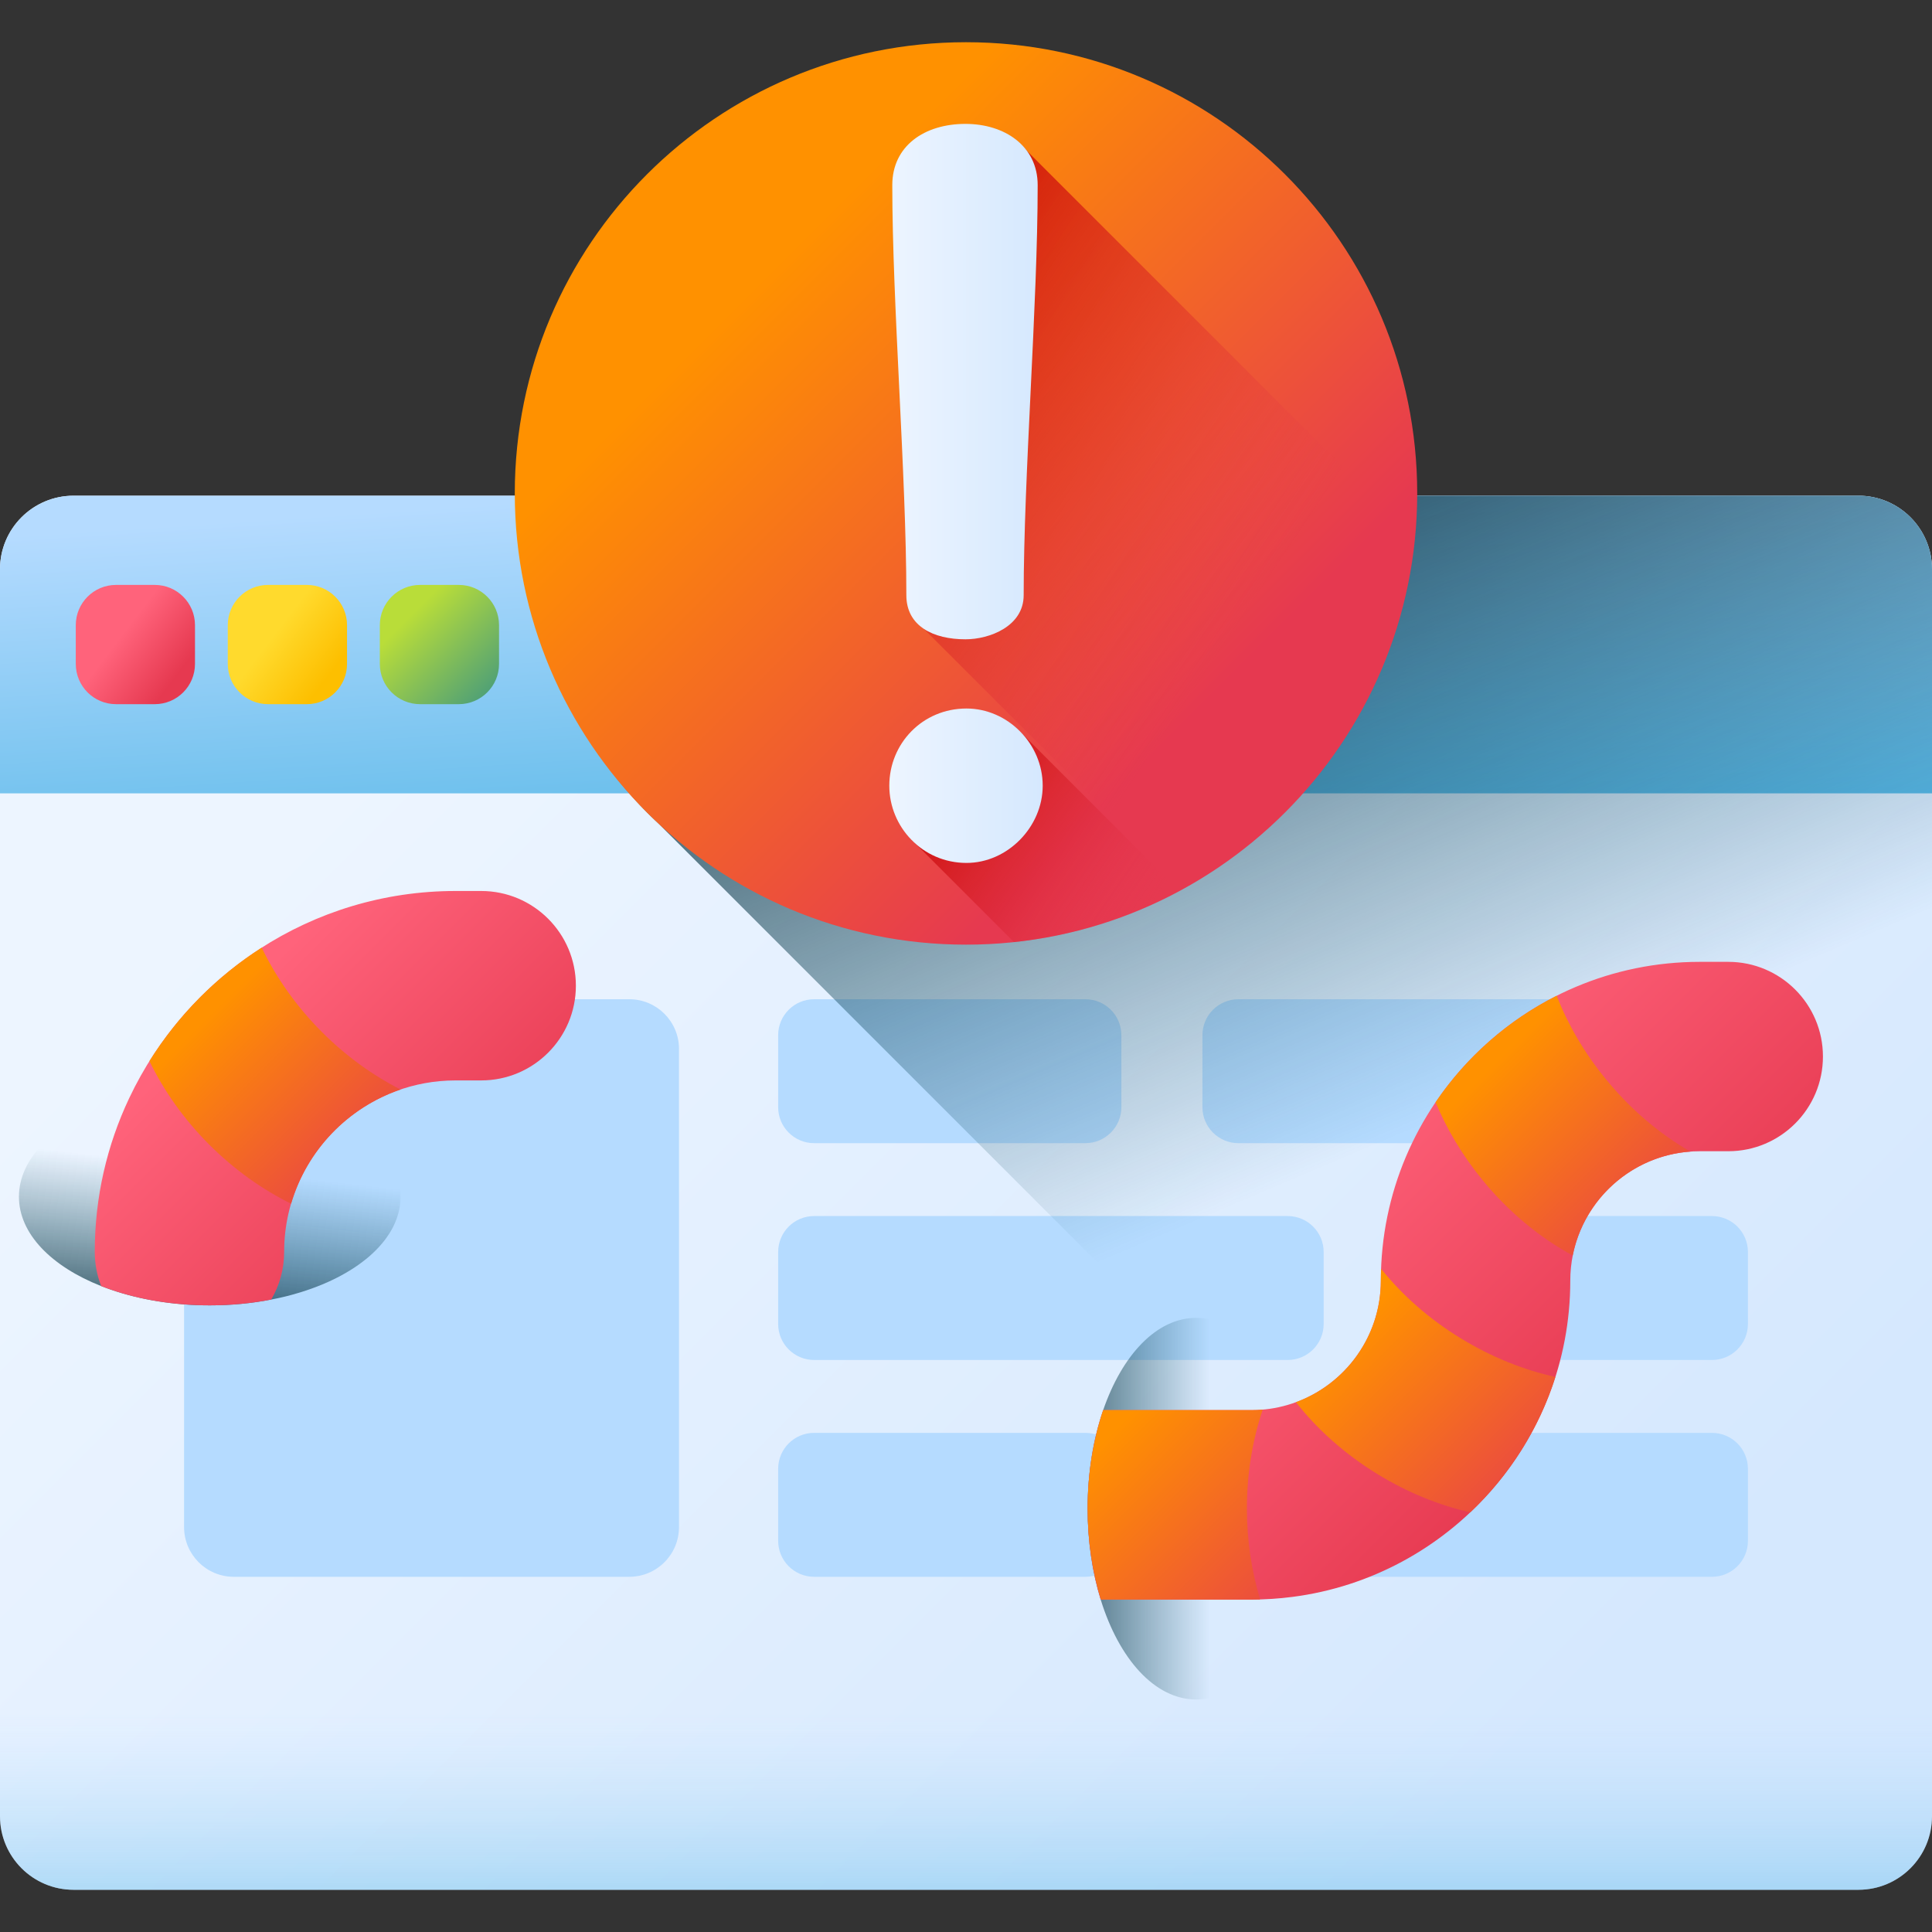 <svg width="40" height="40" viewBox="0 0 40 40" fill="none" xmlns="http://www.w3.org/2000/svg">
<rect x="0" y="0" width="40" height="40" fill="#333333" stroke="none"/>
<g clip-path="url(#clip0_907_196)">
<path d="M38.477 39.126H1.523C0.682 39.126 0 38.444 0 37.604V11.785C0 10.945 0.682 10.263 1.523 10.263H38.477C39.318 10.263 40 10.945 40 11.785V37.604C40 38.444 39.318 39.126 38.477 39.126Z" fill="url(#paint0_linear_907_196)"/>
<path d="M40 16.426H0V11.785C0 10.945 0.682 10.263 1.523 10.263H38.477C39.318 10.263 40 10.945 40 11.785V16.426Z" fill="url(#paint1_linear_907_196)"/>
<path d="M3.204 14.579H2.402C1.942 14.579 1.569 14.206 1.569 13.746V12.943C1.569 12.483 1.942 12.11 2.402 12.11H3.204C3.664 12.11 4.037 12.483 4.037 12.943V13.746C4.037 14.206 3.664 14.579 3.204 14.579Z" fill="url(#paint2_linear_907_196)"/>
<path d="M6.352 14.579H5.549C5.089 14.579 4.716 14.206 4.716 13.746V12.943C4.716 12.483 5.089 12.11 5.549 12.11H6.352C6.812 12.11 7.185 12.483 7.185 12.943V13.746C7.185 14.206 6.812 14.579 6.352 14.579Z" fill="url(#paint3_linear_907_196)"/>
<path d="M9.499 14.579H8.697C8.237 14.579 7.864 14.206 7.864 13.746V12.943C7.864 12.483 8.237 12.11 8.697 12.11H9.499C9.959 12.11 10.332 12.483 10.332 12.943V13.746C10.332 14.206 9.959 14.579 9.499 14.579Z" fill="url(#paint4_linear_907_196)"/>
<path d="M0 32.106V37.604C0 38.444 0.682 39.126 1.523 39.126H38.477C39.318 39.126 40 38.444 40 37.604V32.106H0Z" fill="url(#paint5_linear_907_196)"/>
<path d="M13.028 32.646H4.84C4.272 32.646 3.811 32.185 3.811 31.616V21.717C3.811 21.149 4.272 20.688 4.84 20.688H13.028C13.597 20.688 14.058 21.149 14.058 21.717V31.616C14.058 32.185 13.597 32.646 13.028 32.646V32.646Z" fill="#B5DBFF"/>
<path d="M22.471 23.668H16.856C16.444 23.668 16.111 23.334 16.111 22.923V21.433C16.111 21.021 16.444 20.688 16.856 20.688H22.471C22.883 20.688 23.217 21.021 23.217 21.433V22.923C23.217 23.334 22.883 23.668 22.471 23.668Z" fill="#B5DBFF"/>
<path d="M35.444 23.668H25.64C25.229 23.668 24.895 23.334 24.895 22.923V21.433C24.895 21.021 25.229 20.688 25.64 20.688H35.444C35.856 20.688 36.189 21.021 36.189 21.433V22.923C36.189 23.334 35.856 23.668 35.444 23.668Z" fill="#B5DBFF"/>
<path d="M29.829 28.157H35.444C35.856 28.157 36.189 27.823 36.189 27.412V25.922C36.189 25.51 35.856 25.177 35.444 25.177H29.829C29.417 25.177 29.084 25.51 29.084 25.922V27.412C29.084 27.823 29.417 28.157 29.829 28.157Z" fill="#B5DBFF"/>
<path d="M16.856 28.157H26.66C27.071 28.157 27.405 27.823 27.405 27.412V25.922C27.405 25.51 27.071 25.177 26.66 25.177H16.856C16.444 25.177 16.111 25.51 16.111 25.922V27.412C16.111 27.823 16.444 28.157 16.856 28.157V28.157Z" fill="#B5DBFF"/>
<path d="M22.471 32.646H16.856C16.444 32.646 16.111 32.312 16.111 31.901V30.411C16.111 29.999 16.444 29.666 16.856 29.666H22.471C22.883 29.666 23.217 29.999 23.217 30.411V31.901C23.217 32.312 22.883 32.646 22.471 32.646Z" fill="#B5DBFF"/>
<path d="M35.444 32.646H25.64C25.229 32.646 24.895 32.312 24.895 31.901V30.411C24.895 29.999 25.229 29.666 25.64 29.666H35.444C35.856 29.666 36.189 29.999 36.189 30.411V31.901C36.189 32.312 35.856 32.646 35.444 32.646Z" fill="#B5DBFF"/>
<path d="M38.477 10.263H10.815C10.827 12.951 11.821 15.371 13.65 17.067L35.709 39.126H38.477C39.318 39.126 40 38.444 40 37.604V11.785C40 10.945 39.318 10.263 38.477 10.263Z" fill="url(#paint6_linear_907_196)"/>
<path d="M20 19.558C25.159 19.558 29.342 15.375 29.342 10.216C29.342 5.056 25.159 0.874 20 0.874C14.84 0.874 10.658 5.056 10.658 10.216C10.658 15.375 14.84 19.558 20 19.558Z" fill="url(#paint7_linear_907_196)"/>
<path d="M29.295 11.156L21.254 3.116C20.987 2.759 20.515 2.722 19.989 2.722C19.138 2.722 18.631 3.022 18.631 3.832C18.631 6.302 18.922 9.852 18.922 12.323C18.922 12.646 18.906 12.874 19.13 13.022L24.508 18.4C27.13 16.952 28.982 14.281 29.295 11.156Z" fill="url(#paint8_linear_907_196)"/>
<path d="M24.419 18.448L21.172 15.2C20.88 14.876 20.464 14.747 20.01 14.747C19.097 14.747 18.49 15.395 18.49 16.267C18.49 16.732 18.617 17.165 18.951 17.463L20.993 19.505C22.222 19.375 23.38 19.007 24.419 18.448V18.448Z" fill="url(#paint9_linear_907_196)"/>
<path d="M21.588 16.267C21.588 17.119 20.861 17.866 20.01 17.866C19.097 17.866 18.412 17.119 18.412 16.267C18.412 15.396 19.097 14.669 20.01 14.669C20.861 14.669 21.588 15.396 21.588 16.267ZM21.194 12.323C21.194 12.966 20.488 13.236 19.989 13.236C19.325 13.236 18.765 12.966 18.765 12.323C18.765 9.852 18.474 6.302 18.474 3.832C18.474 3.022 19.138 2.565 19.989 2.565C20.799 2.565 21.484 3.022 21.484 3.832C21.484 6.302 21.194 9.852 21.194 12.323V12.323Z" fill="url(#paint10_linear_907_196)"/>
<path d="M8.293 24.777C8.293 25.632 7.456 26.375 6.223 26.755C6.03 26.815 5.827 26.866 5.615 26.906C5.216 26.984 4.788 27.026 4.342 27.026C3.596 27.026 2.897 26.908 2.302 26.703C2.232 26.679 2.163 26.654 2.095 26.627C1.066 26.221 0.392 25.544 0.392 24.777C0.392 23.986 1.11 23.29 2.196 22.889C2.348 22.834 2.508 22.783 2.673 22.739C3.18 22.605 3.745 22.529 4.342 22.529C5.001 22.529 5.623 22.621 6.169 22.784C6.534 22.892 6.867 23.033 7.154 23.199C7.858 23.604 8.293 24.162 8.293 24.777V24.777Z" fill="url(#paint11_linear_907_196)"/>
<path d="M11.923 20.408C11.923 21.491 11.045 22.369 9.962 22.369H9.432C8.566 22.369 7.771 22.681 7.154 23.199C6.378 23.85 5.883 24.827 5.883 25.918C5.883 26.278 5.786 26.616 5.615 26.906C5.216 26.984 4.788 27.026 4.342 27.026C3.596 27.026 2.898 26.908 2.302 26.703C2.232 26.679 2.163 26.654 2.095 26.627C2.009 26.408 1.962 26.168 1.962 25.918C1.962 24.782 2.217 23.704 2.673 22.74C3.869 20.205 6.449 18.447 9.432 18.447H9.962C11.045 18.447 11.923 19.325 11.923 20.408V20.408Z" fill="url(#paint12_linear_907_196)"/>
<path d="M3.094 21.968C3.388 22.576 3.802 23.168 4.335 23.701C4.856 24.221 5.434 24.629 6.027 24.922C6.352 23.813 7.204 22.928 8.293 22.557C7.723 22.267 7.168 21.87 6.667 21.369C6.13 20.831 5.713 20.233 5.418 19.62C4.48 20.22 3.685 21.023 3.094 21.968V21.968Z" fill="url(#paint13_linear_907_196)"/>
<path d="M27.014 31.235C27.014 31.894 26.922 32.516 26.759 33.062C26.384 34.325 25.633 35.186 24.766 35.186C23.911 35.186 23.169 34.349 22.788 33.116C22.616 32.557 22.518 31.916 22.518 31.235C22.518 30.489 22.635 29.791 22.84 29.195C23.234 28.05 23.949 27.285 24.766 27.285C25.558 27.285 26.253 28.003 26.654 29.089C26.881 29.707 27.014 30.444 27.014 31.235V31.235Z" fill="url(#paint14_linear_907_196)"/>
<path d="M37.742 21.874C37.742 22.957 36.864 23.835 35.781 23.835H35.191C33.713 23.835 32.511 25.037 32.511 26.515C32.511 29.867 29.999 32.644 26.759 33.062C26.481 33.098 26.197 33.117 25.909 33.117H22.809C22.802 33.117 22.795 33.117 22.788 33.116C22.616 32.557 22.518 31.916 22.518 31.235C22.518 30.488 22.635 29.79 22.84 29.195H25.909C26.168 29.195 26.417 29.158 26.654 29.089C27.771 28.766 28.589 27.734 28.589 26.515C28.589 22.874 31.55 19.914 35.191 19.914H35.781C36.864 19.914 37.742 20.791 37.742 21.874V21.874Z" fill="url(#paint15_linear_907_196)"/>
<path d="M25.816 31.233C25.816 31.9 25.914 32.535 26.09 33.114C26.03 33.116 25.969 33.117 25.909 33.117H22.793C22.616 32.537 22.518 31.9 22.518 31.233C22.518 30.505 22.634 29.816 22.841 29.195H25.909C25.988 29.195 26.067 29.192 26.143 29.185C25.933 29.808 25.816 30.501 25.816 31.233V31.233Z" fill="url(#paint16_linear_907_196)"/>
<path d="M34.998 23.842C33.785 23.928 32.792 24.826 32.561 25.994C31.888 25.629 31.241 25.101 30.69 24.427C30.274 23.917 29.951 23.372 29.722 22.82C30.354 21.888 31.217 21.125 32.229 20.616C32.46 21.208 32.799 21.795 33.245 22.34C33.764 22.976 34.367 23.481 34.998 23.842V23.842Z" fill="url(#paint17_linear_907_196)"/>
<path d="M32.203 28.508C31.861 29.589 31.246 30.55 30.44 31.312C29.8 31.166 29.148 30.904 28.526 30.524C27.843 30.106 27.271 29.592 26.831 29.031C27.856 28.655 28.589 27.669 28.589 26.515C28.589 26.434 28.591 26.352 28.595 26.27C29.027 26.811 29.584 27.306 30.246 27.71C30.883 28.099 31.549 28.364 32.203 28.508V28.508Z" fill="url(#paint18_linear_907_196)"/>
</g>
<defs>
<linearGradient id="paint0_linear_907_196" x1="9.248" y1="13.942" x2="31.742" y2="36.437" gradientUnits="userSpaceOnUse">
<stop stop-color="#EDF5FF"/>
<stop offset="1" stop-color="#D5E8FE"/>
</linearGradient>
<linearGradient id="paint1_linear_907_196" x1="19.721" y1="9.815" x2="20.336" y2="19.214" gradientUnits="userSpaceOnUse">
<stop stop-color="#B5DBFF"/>
<stop offset="1" stop-color="#48B2E3"/>
</linearGradient>
<linearGradient id="paint2_linear_907_196" x1="2.529" y1="13.135" x2="3.657" y2="13.995" gradientUnits="userSpaceOnUse">
<stop stop-color="#FF637B"/>
<stop offset="1" stop-color="#E63950"/>
</linearGradient>
<linearGradient id="paint3_linear_907_196" x1="5.676" y1="13.135" x2="6.804" y2="13.995" gradientUnits="userSpaceOnUse">
<stop stop-color="#FFDA2D"/>
<stop offset="1" stop-color="#FDBF00"/>
</linearGradient>
<linearGradient id="paint4_linear_907_196" x1="8.499" y1="12.745" x2="11.172" y2="15.418" gradientUnits="userSpaceOnUse">
<stop stop-color="#B9DD39"/>
<stop offset="1" stop-color="#0B799D"/>
</linearGradient>
<linearGradient id="paint5_linear_907_196" x1="20" y1="35.453" x2="20" y2="43.218" gradientUnits="userSpaceOnUse">
<stop stop-color="#B5DBFF" stop-opacity="0"/>
<stop offset="0.243" stop-color="#93CEF6" stop-opacity="0.243"/>
<stop offset="0.576" stop-color="#6ABFEC" stop-opacity="0.576"/>
<stop offset="0.84" stop-color="#51B5E5" stop-opacity="0.84"/>
<stop offset="1" stop-color="#48B2E3"/>
</linearGradient>
<linearGradient id="paint6_linear_907_196" x1="30.137" y1="23.016" x2="23.235" y2="6.78" gradientUnits="userSpaceOnUse">
<stop stop-color="#07485E" stop-opacity="0"/>
<stop offset="0.333" stop-color="#063F52" stop-opacity="0.333"/>
<stop offset="0.936" stop-color="#032632" stop-opacity="0.936"/>
<stop offset="1" stop-color="#03232E"/>
</linearGradient>
<linearGradient id="paint7_linear_907_196" x1="15.655" y1="5.87" x2="24.659" y2="14.875" gradientUnits="userSpaceOnUse">
<stop stop-color="#FF9100"/>
<stop offset="1" stop-color="#E63950"/>
</linearGradient>
<linearGradient id="paint8_linear_907_196" x1="25.838" y1="12.71" x2="16.193" y2="6.254" gradientUnits="userSpaceOnUse">
<stop stop-color="#E63950" stop-opacity="0"/>
<stop offset="0.047" stop-color="#E4354B" stop-opacity="0.047"/>
<stop offset="0.467" stop-color="#D31822" stop-opacity="0.467"/>
<stop offset="0.799" stop-color="#C90709" stop-opacity="0.799"/>
<stop offset="1" stop-color="#C50000"/>
</linearGradient>
<linearGradient id="paint9_linear_907_196" x1="23.612" y1="19.078" x2="18.715" y2="15.697" gradientUnits="userSpaceOnUse">
<stop stop-color="#E63950" stop-opacity="0"/>
<stop offset="0.047" stop-color="#E4354B" stop-opacity="0.047"/>
<stop offset="0.467" stop-color="#D31822" stop-opacity="0.467"/>
<stop offset="0.799" stop-color="#C90709" stop-opacity="0.799"/>
<stop offset="1" stop-color="#C50000"/>
</linearGradient>
<linearGradient id="paint10_linear_907_196" x1="18.412" y1="10.216" x2="21.588" y2="10.216" gradientUnits="userSpaceOnUse">
<stop stop-color="#EDF5FF"/>
<stop offset="1" stop-color="#D5E8FE"/>
</linearGradient>
<linearGradient id="paint11_linear_907_196" x1="4.409" y1="24.186" x2="3.947" y2="28.279" gradientUnits="userSpaceOnUse">
<stop stop-color="#07485E" stop-opacity="0"/>
<stop offset="0.333" stop-color="#063F52" stop-opacity="0.333"/>
<stop offset="0.936" stop-color="#032632" stop-opacity="0.936"/>
<stop offset="1" stop-color="#03232E"/>
</linearGradient>
<linearGradient id="paint12_linear_907_196" x1="4.72" y1="20.823" x2="9.749" y2="25.852" gradientUnits="userSpaceOnUse">
<stop stop-color="#FF637B"/>
<stop offset="1" stop-color="#E63950"/>
</linearGradient>
<linearGradient id="paint13_linear_907_196" x1="4.281" y1="21.064" x2="7.989" y2="24.772" gradientUnits="userSpaceOnUse">
<stop stop-color="#FF9100"/>
<stop offset="1" stop-color="#E63950"/>
</linearGradient>
<linearGradient id="paint14_linear_907_196" x1="25.042" y1="31.235" x2="20.964" y2="31.235" gradientUnits="userSpaceOnUse">
<stop stop-color="#07485E" stop-opacity="0"/>
<stop offset="0.333" stop-color="#063F52" stop-opacity="0.333"/>
<stop offset="0.936" stop-color="#032632" stop-opacity="0.936"/>
<stop offset="1" stop-color="#03232E"/>
</linearGradient>
<linearGradient id="paint15_linear_907_196" x1="26.787" y1="23.611" x2="32.88" y2="29.704" gradientUnits="userSpaceOnUse">
<stop stop-color="#FF637B"/>
<stop offset="1" stop-color="#E63950"/>
</linearGradient>
<linearGradient id="paint16_linear_907_196" x1="23" y1="29.683" x2="27.315" y2="33.998" gradientUnits="userSpaceOnUse">
<stop stop-color="#FF9100"/>
<stop offset="1" stop-color="#E63950"/>
</linearGradient>
<linearGradient id="paint17_linear_907_196" x1="30.935" y1="22.021" x2="34.829" y2="25.915" gradientUnits="userSpaceOnUse">
<stop stop-color="#FF9100"/>
<stop offset="1" stop-color="#E63950"/>
</linearGradient>
<linearGradient id="paint18_linear_907_196" x1="28.102" y1="27.384" x2="32.251" y2="31.533" gradientUnits="userSpaceOnUse">
<stop stop-color="#FF9100"/>
<stop offset="1" stop-color="#E63950"/>
</linearGradient>
<clipPath id="clip0_907_196">
<rect width="40" height="40" fill="white"/>
</clipPath>
</defs>
</svg>
